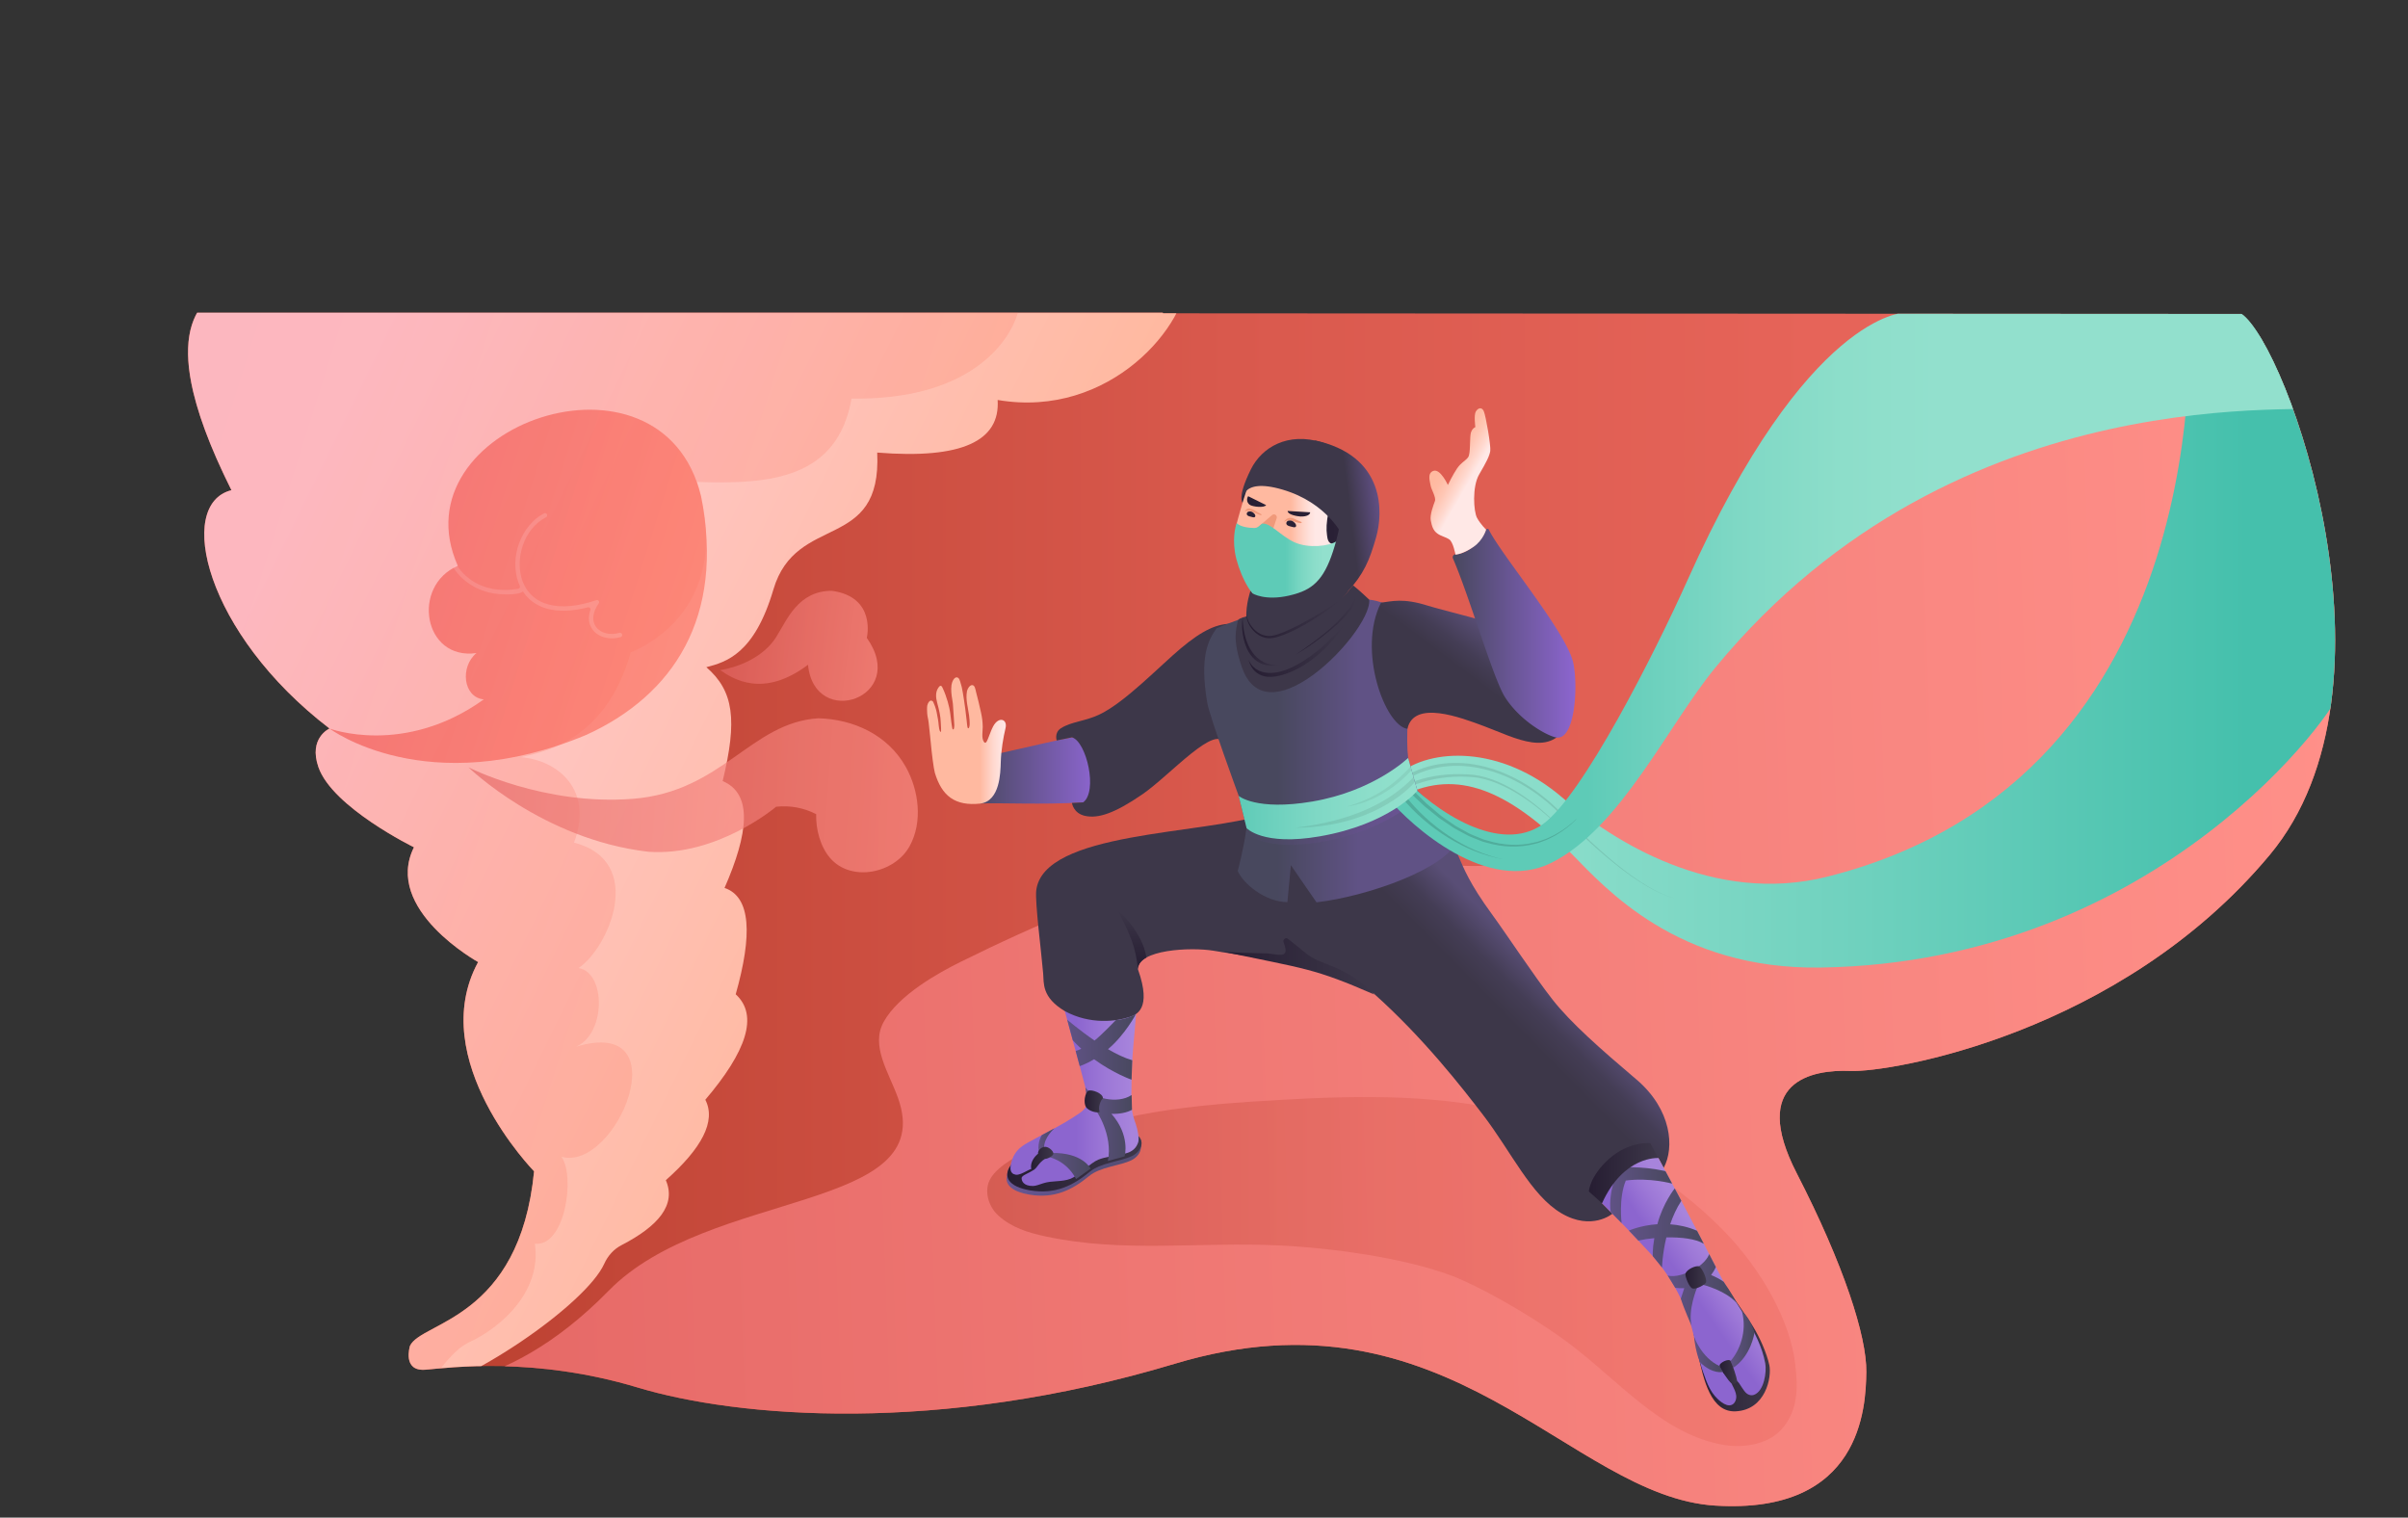 <?xml version="1.0" encoding="UTF-8"?>
<svg xmlns="http://www.w3.org/2000/svg" xmlns:xlink="http://www.w3.org/1999/xlink" id="Layer_2" viewBox="0 0 1460.75 920.64">
  <rect x="0" y="0" width="1460.75" height="920.64" fill="#333333" stroke="none"/>
  <defs>
    <linearGradient id="linear-gradient" x1="103.45" y1="551.69" x2="1417.71" y2="551.69" gradientUnits="userSpaceOnUse">
      <stop offset="0" stop-color="#ae3624"></stop>
      <stop offset=".21" stop-color="#c34738"></stop>
      <stop offset=".49" stop-color="#d9594d"></stop>
      <stop offset=".76" stop-color="#e66459"></stop>
      <stop offset="1" stop-color="#eb685e"></stop>
    </linearGradient>
    <linearGradient id="linear-gradient-2" x1="197.64" y1="574.81" x2="1429.81" y2="574.81" gradientTransform="rotate(-2.08 789.914 713.612)" gradientUnits="userSpaceOnUse">
      <stop offset="0" stop-color="#e46664"></stop>
      <stop offset="1" stop-color="#ff9089"></stop>
    </linearGradient>
    <linearGradient id="linear-gradient-3" x1="598.87" y1="771.35" x2="1089.91" y2="771.35" xlink:href="#linear-gradient"></linearGradient>
    <linearGradient id="linear-gradient-4" x1="610.65" y1="705.35" x2="692.48" y2="705.35" gradientUnits="userSpaceOnUse">
      <stop offset="0" stop-color="#685694"></stop>
      <stop offset=".8" stop-color="#564e76"></stop>
    </linearGradient>
    <linearGradient id="linear-gradient-5" x1="611.04" y1="704.06" x2="692.49" y2="704.06" gradientUnits="userSpaceOnUse">
      <stop offset="0" stop-color="#261d32"></stop>
      <stop offset="1" stop-color="#3d3749"></stop>
    </linearGradient>
    <linearGradient id="linear-gradient-6" x1="612.97" y1="639.22" x2="690.73" y2="639.22" gradientUnits="userSpaceOnUse">
      <stop offset=".51" stop-color="#8c65cf"></stop>
      <stop offset=".75" stop-color="#9d78d7"></stop>
      <stop offset=".95" stop-color="#a784dc"></stop>
    </linearGradient>
    <linearGradient id="linear-gradient-7" x1="709.3" y1="729.36" x2="984.92" y2="457.33" gradientUnits="userSpaceOnUse">
      <stop offset="0" stop-color="#3d3749"></stop>
      <stop offset=".58" stop-color="#3d3749"></stop>
      <stop offset=".62" stop-color="#443d55"></stop>
      <stop offset=".67" stop-color="#594e76"></stop>
    </linearGradient>
    <linearGradient id="linear-gradient-8" x1="738.37" y1="586.23" x2="833.76" y2="586.23" xlink:href="#linear-gradient-5"></linearGradient>
    <linearGradient id="linear-gradient-9" x1="686.73" y1="587.52" x2="686.73" y2="552.03" xlink:href="#linear-gradient-5"></linearGradient>
    <linearGradient id="linear-gradient-10" x1="1024.28" y1="818.62" x2="1073.64" y2="818.62" xlink:href="#linear-gradient-5"></linearGradient>
    <linearGradient id="linear-gradient-11" x1="987.47" y1="802.72" x2="1072.14" y2="743.22" gradientUnits="userSpaceOnUse">
      <stop offset=".41" stop-color="#8c65cf"></stop>
      <stop offset=".54" stop-color="#9d78d7"></stop>
      <stop offset=".64" stop-color="#a784dc"></stop>
    </linearGradient>
    <linearGradient id="linear-gradient-12" x1="647.37" y1="635.11" x2="689.03" y2="635.11" gradientUnits="userSpaceOnUse">
      <stop offset="0" stop-color="#605285"></stop>
      <stop offset="1" stop-color="#48485e"></stop>
    </linearGradient>
    <linearGradient id="linear-gradient-13" x1="629.92" y1="691.32" x2="639.65" y2="691.32" xlink:href="#linear-gradient-12"></linearGradient>
    <linearGradient id="linear-gradient-14" x1="635.33" y1="707.34" x2="661.62" y2="707.34" xlink:href="#linear-gradient-12"></linearGradient>
    <linearGradient id="linear-gradient-15" x1="658.44" y1="682" x2="686.7" y2="682" xlink:href="#linear-gradient-12"></linearGradient>
    <linearGradient id="linear-gradient-16" x1="625.44" y1="702.59" x2="639.01" y2="702.59" xlink:href="#linear-gradient-5"></linearGradient>
    <linearGradient id="linear-gradient-17" x1="657.95" y1="668.13" x2="669.06" y2="668.13" xlink:href="#linear-gradient-5"></linearGradient>
    <linearGradient id="linear-gradient-18" x1="1027.63" y1="821.6" x2="1045.04" y2="821.6" xlink:href="#linear-gradient-12"></linearGradient>
    <linearGradient id="linear-gradient-19" x1="1049.81" y1="812.59" x2="1064.27" y2="812.59" xlink:href="#linear-gradient-12"></linearGradient>
    <linearGradient id="linear-gradient-20" x1="1011.58" y1="782.48" x2="1053.37" y2="782.48" xlink:href="#linear-gradient-12"></linearGradient>
    <linearGradient id="linear-gradient-21" x1="1043.14" y1="832.29" x2="1053.83" y2="832.29" xlink:href="#linear-gradient-5"></linearGradient>
    <linearGradient id="linear-gradient-22" x1="1022.4" y1="774.9" x2="1035.02" y2="774.9" xlink:href="#linear-gradient-5"></linearGradient>
    <linearGradient id="linear-gradient-23" x1="988.12" y1="744.91" x2="1033.59" y2="744.91" xlink:href="#linear-gradient-12"></linearGradient>
    <linearGradient id="linear-gradient-24" x1="976.76" y1="725.01" x2="1014.37" y2="725.01" xlink:href="#linear-gradient-12"></linearGradient>
    <linearGradient id="linear-gradient-25" x1="963.85" y1="711.69" x2="1006" y2="711.69" xlink:href="#linear-gradient-5"></linearGradient>
    <linearGradient id="linear-gradient-26" x1="664.23" y1="467.39" x2="589.9" y2="467.39" gradientUnits="userSpaceOnUse">
      <stop offset="0" stop-color="#8c65cf"></stop>
      <stop offset=".61" stop-color="#63538b"></stop>
      <stop offset="1" stop-color="#48485e"></stop>
    </linearGradient>
    <linearGradient id="linear-gradient-27" x1="640.71" y1="436.9" x2="754.52" y2="436.9" gradientUnits="userSpaceOnUse">
      <stop offset="0" stop-color="#3d3749"></stop>
      <stop offset="1" stop-color="#3d3749"></stop>
    </linearGradient>
    <linearGradient id="linear-gradient-28" x1="610.2" y1="449.32" x2="562.37" y2="449.32" gradientUnits="userSpaceOnUse">
      <stop offset="0" stop-color="#ffe8e6"></stop>
      <stop offset=".07" stop-color="#ffe3df"></stop>
      <stop offset=".16" stop-color="#ffd8ce"></stop>
      <stop offset=".27" stop-color="#ffc4b1"></stop>
      <stop offset=".33" stop-color="#ffb9a0"></stop>
    </linearGradient>
    <linearGradient id="linear-gradient-29" x1="756.39" y1="369.87" x2="817.67" y2="369.87" gradientUnits="userSpaceOnUse">
      <stop offset="0" stop-color="#261d32"></stop>
      <stop offset="1" stop-color="#2b2237"></stop>
    </linearGradient>
    <linearGradient id="linear-gradient-30" x1="1420.2" y1="388.35" x2="848.8" y2="388.35" gradientUnits="userSpaceOnUse">
      <stop offset=".1" stop-color="#45c0ac"></stop>
      <stop offset=".12" stop-color="#47c1ad"></stop>
      <stop offset=".51" stop-color="#6fd1be"></stop>
      <stop offset=".81" stop-color="#88dcc9"></stop>
      <stop offset="1" stop-color="#92e0cd"></stop>
    </linearGradient>
    <linearGradient id="linear-gradient-31" x1="884.07" y1="455.57" x2="730.48" y2="455.57" gradientUnits="userSpaceOnUse">
      <stop offset=".39" stop-color="#605285"></stop>
      <stop offset=".71" stop-color="#48485e"></stop>
    </linearGradient>
    <linearGradient id="linear-gradient-32" x1="862.38" y1="490.39" x2="753.8" y2="490.39" gradientUnits="userSpaceOnUse">
      <stop offset="0" stop-color="#7656a5"></stop>
      <stop offset="1" stop-color="#48485e"></stop>
    </linearGradient>
    <linearGradient id="linear-gradient-33" x1="841.61" y1="359.07" x2="1417.71" y2="359.07" gradientUnits="userSpaceOnUse">
      <stop offset=".21" stop-color="#5ecbb7"></stop>
      <stop offset=".25" stop-color="#67cebb"></stop>
      <stop offset=".37" stop-color="#7fd8c5"></stop>
      <stop offset=".48" stop-color="#8ddeca"></stop>
      <stop offset=".58" stop-color="#92e0cd"></stop>
    </linearGradient>
    <linearGradient id="linear-gradient-34" x1="751.42" y1="484.45" x2="859.82" y2="484.45" gradientUnits="userSpaceOnUse">
      <stop offset="0" stop-color="#5ecbb7"></stop>
      <stop offset=".11" stop-color="#67cebb"></stop>
      <stop offset=".44" stop-color="#7fd8c5"></stop>
      <stop offset=".74" stop-color="#8ddeca"></stop>
      <stop offset="1" stop-color="#92e0cd"></stop>
    </linearGradient>
    <linearGradient id="linear-gradient-35" x1="753.48" y1="313.87" x2="832.98" y2="313.87" xlink:href="#linear-gradient-29"></linearGradient>
    <linearGradient id="linear-gradient-36" x1="827.69" y1="339.6" x2="749.45" y2="339.6" gradientUnits="userSpaceOnUse">
      <stop offset=".38" stop-color="#ffe8e6"></stop>
      <stop offset=".43" stop-color="#ffe0da"></stop>
      <stop offset=".51" stop-color="#ffccbc"></stop>
      <stop offset=".57" stop-color="#ffb9a0"></stop>
    </linearGradient>
    <linearGradient id="linear-gradient-37" x1="781.11" y1="311.66" x2="794.78" y2="311.66" xlink:href="#linear-gradient-29"></linearGradient>
    <linearGradient id="linear-gradient-38" x1="756.51" y1="304.24" x2="768.07" y2="304.24" xlink:href="#linear-gradient-29"></linearGradient>
    <linearGradient id="linear-gradient-39" x1="712.43" y1="308.23" x2="723.53" y2="308.23" gradientTransform="matrix(.478 -.042 -.041 .536 425.52 176.72)" xlink:href="#linear-gradient-29"></linearGradient>
    <linearGradient id="linear-gradient-40" x1="763.43" y1="323.03" x2="776.12" y2="323.03" gradientTransform="matrix(.478 -.042 -.041 .536 425.52 176.72)" xlink:href="#linear-gradient-29"></linearGradient>
    <linearGradient id="linear-gradient-41" x1="753.05" y1="295.54" x2="825.02" y2="295.54" xlink:href="#linear-gradient-27"></linearGradient>
    <linearGradient id="linear-gradient-42" x1="748.58" y1="341" x2="810.92" y2="341" gradientUnits="userSpaceOnUse">
      <stop offset=".5" stop-color="#5ecbb7"></stop>
      <stop offset=".65" stop-color="#7ad6c2"></stop>
      <stop offset=".78" stop-color="#8bddca"></stop>
      <stop offset=".87" stop-color="#92e0cd"></stop>
    </linearGradient>
    <linearGradient id="linear-gradient-43" x1="842.97" y1="322.8" x2="769.1" y2="332.05" gradientUnits="userSpaceOnUse">
      <stop offset=".04" stop-color="#635188"></stop>
      <stop offset=".3" stop-color="#3d3749"></stop>
      <stop offset="1" stop-color="#3d3749"></stop>
    </linearGradient>
    <linearGradient id="linear-gradient-44" x1="749.56" y1="387.51" x2="830.62" y2="387.51" xlink:href="#linear-gradient-27"></linearGradient>
    <linearGradient id="linear-gradient-45" x1="756.32" y1="375.3" x2="813.37" y2="375.3" xlink:href="#linear-gradient-5"></linearGradient>
    <linearGradient id="linear-gradient-46" x1="757.44" y1="394.52" x2="815.6" y2="394.52" xlink:href="#linear-gradient-5"></linearGradient>
    <linearGradient id="linear-gradient-47" x1="786.3" y1="377.98" x2="823.02" y2="377.98" xlink:href="#linear-gradient-5"></linearGradient>
    <linearGradient id="linear-gradient-48" x1="753.48" y1="389.42" x2="777.1" y2="389.42" xlink:href="#linear-gradient-5"></linearGradient>
    <linearGradient id="linear-gradient-49" x1="869.18" y1="436.03" x2="943.18" y2="337.96" gradientUnits="userSpaceOnUse">
      <stop offset="0" stop-color="#3d3749"></stop>
      <stop offset=".28" stop-color="#3d3749"></stop>
      <stop offset=".37" stop-color="#443d55"></stop>
      <stop offset=".53" stop-color="#594e76"></stop>
    </linearGradient>
    <linearGradient id="linear-gradient-50" x1="955.66" y1="384.12" x2="881.25" y2="384.12" xlink:href="#linear-gradient-26"></linearGradient>
    <linearGradient id="linear-gradient-51" x1="-34.57" y1="437.94" x2="545.01" y2="437.94" gradientTransform="rotate(26.1 391.423 498.786)" gradientUnits="userSpaceOnUse">
      <stop offset=".25" stop-color="#ffcfdc"></stop>
      <stop offset="1" stop-color="#ffb9a0"></stop>
    </linearGradient>
    <linearGradient id="linear-gradient-52" x1="-79.85" y1="517.87" x2="503.28" y2="517.87" gradientTransform="rotate(17.52 412.93 537.589)" gradientUnits="userSpaceOnUse">
      <stop offset="0" stop-color="#f25752"></stop>
      <stop offset="1" stop-color="#ff7761"></stop>
    </linearGradient>
    <linearGradient id="New_Gradient_Swatch_19" x1="140.03" y1="92.09" x2="344.43" y2="92.09" gradientTransform="rotate(26.1 391.423 498.786)" gradientUnits="userSpaceOnUse">
      <stop offset="0" stop-color="#ffcfdc"></stop>
      <stop offset="1" stop-color="#ffb9a0"></stop>
    </linearGradient>
    <linearGradient id="New_Gradient_Swatch_19-2" x1="86.52" y1="135.84" x2="272.73" y2="135.84" xlink:href="#New_Gradient_Swatch_19"></linearGradient>
    <linearGradient id="New_Gradient_Swatch_19-3" x1="8.54" y1="206.44" x2="62.27" y2="206.44" xlink:href="#New_Gradient_Swatch_19"></linearGradient>
    <linearGradient id="linear-gradient-53" x1="199.89" y1="355.69" x2="428.85" y2="355.69" xlink:href="#linear-gradient-52"></linearGradient>
    <linearGradient id="linear-gradient-54" x1="452.2" y1="395.6" x2="546.88" y2="395.6" gradientTransform="rotate(7.76 541.638 299.65)" xlink:href="#linear-gradient-2"></linearGradient>
    <linearGradient id="New_Gradient_Swatch_21" x1="275.15" y1="349.24" x2="377.44" y2="349.24" gradientUnits="userSpaceOnUse">
      <stop offset="0" stop-color="#ffcfdc"></stop>
      <stop offset=".43" stop-color="#ffe0e9"></stop>
      <stop offset="1" stop-color="#fff"></stop>
    </linearGradient>
    <linearGradient id="linear-gradient-55" x1="282.63" y1="476.68" x2="556.6" y2="476.68" gradientTransform="rotate(3.99 427.196 493.15)" xlink:href="#linear-gradient-2"></linearGradient>
    <linearGradient id="linear-gradient-56" x1="911.88" y1="304.3" x2="871.27" y2="280.86" gradientUnits="userSpaceOnUse">
      <stop offset=".51" stop-color="#ffe8e6"></stop>
      <stop offset=".6" stop-color="#ffd8ce"></stop>
      <stop offset=".72" stop-color="#ffc7b5"></stop>
      <stop offset=".83" stop-color="#ffbca5"></stop>
      <stop offset=".92" stop-color="#ffb9a0"></stop>
    </linearGradient>
    <clipPath id="clippath">
      <path class="cls-16" d="m1359.77 190.45-654.24-.39c-.05-.11-.1-.23-.15-.34H119.57c-11.24 19.93-5.71 54.56 20.82 107.62v.02c-34.09 8.53-15.79 86.95 59.5 144.58 0 0-12.88 5.7-6.73 23.41 8.47 24.41 57.95 48.62 57.95 48.62-18.73 37.72 38.93 69.63 38.93 69.63-32.2 59.28 33.95 126.95 33.95 126.95-8.78 90.04-68.6 91.16-75.29 105.9 0 0-4.9 15.64 9.44 14.44 14.34-1.2 65.94-8.1 128.65 10.8 60.44 18.22 182.51 28.73 325.85-14.41 166.56-50.12 239.44 80.66 327.97 86.06 88.53 5.4 91.26-59.48 91.54-81.06.29-21.58-13.64-65-42.24-120.61s8.94-63.01 32.64-62.01c23.71 1 163.36-22.2 254.19-130.9 85.47-102.29 10.83-309.12-16.98-328.33Z"></path>
    </clipPath>
    <style>.cls-11,.cls-16,.cls-37,.cls-40,.cls-46{stroke-width:0}.cls-16{fill:none}.cls-71{opacity:.15}.cls-37{fill:#f28f8f}.cls-40{fill:#263238}.cls-46{fill:#f0997a}</style>
  </defs>
  <g id="Layer_3">
    <path class="cls-16" d="M20.75 192.22h1440v720h-1440z"></path>
    <g style="clip-path:url(#clippath)">
      <path style="fill:url(#linear-gradient);stroke-width:0" d="M103.45 189.72h1314.26v723.95H103.45z"></path>
      <path id="Shadow" d="M1272.26 905.92c-15.06 20.04-63.94 13.77-86.05 9.9-71.36-12.49-292.44 28.41-350.79-18.01-45.44-36.16-161.76 26.71-188.4 15.85-55.27-22.53-336.46-34.19-387.57-64.47-129.95-76.98-19.1 65.5 109.75-66.18 60.91-62.25 200.63-47.27 175.52-117.04-5.61-15.58-16.68-31.43-8.7-45.99 8.99-16.4 33.36-29.89 46.87-36.56 92.84-45.91 183.31-78.11 283.65-60.65 59.77 10.4 93.49-8.68 136.16-91.34 114.05-220.92 331.91-278.48 392.48-209.78 39.29 44.57 18.44 373.65 3.51 563.62-2.33 29.65-109.17 97.67-126.44 120.65Z" style="fill:url(#linear-gradient-2);stroke-width:0"></path>
      <path id="Shadow-2" d="M1081.49 866.22c-8.04 9.85-23.36 12.31-35.25 10.4-38.36-6.17-65.48-40.67-96.93-63.53-24.5-17.81-54.41-33.89-68.75-39.24-29.75-11.11-73.68-16.92-105.36-18.38-47.65-2.2-93.86 4.61-140.46-5.32-11.5-2.45-21.06-5.52-29.03-12.69-6.31-5.66-9.04-15.47-4.79-22.63 4.79-8.07 17.84-14.69 25.08-17.97 49.75-22.55 97.66-26.64 152.22-29.73 48.36-2.74 98.1-3.44 145.25 9.29 46.25 12.48 89.38 36.5 122.23 70.21 22.84 23.43 40.25 54.46 43.36 80.92 1.71 14.55 1.66 27.38-7.56 38.68Z" style="fill:url(#linear-gradient-3);opacity:.38;stroke-width:0"></path>
      <path d="M613.15 706.89c4.8-6.72 10.89-11.36 30.51-14.36s27.05-8.98 39.35-6.64c7.47 1.42 9.93 5.03 9.4 8.53-.07.44-.34 2.2-.41 2.64-.43 2.67-2.6 5.27-5.64 6.76-7.02 3.45-18.82 3.93-25.75 9.65-10.14 8.37-21.03 13.77-36.08 11.23-10.3-1.74-14.54-5.81-13.81-10.63.07-.44.34-2.2.41-2.64.23-1.46.9-2.98 2.01-4.53Z" style="fill:url(#linear-gradient-4);stroke-width:0"></path>
      <path d="M683.01 685.89c13.22 2.51 10.79 11.9 3.76 15.35-7.02 3.45-18.82 3.93-25.75 9.65-10.14 8.37-21.03 13.77-36.08 11.23-13.45-2.27-16.59-8.51-11.79-15.23 4.8-6.72 10.89-11.36 30.51-14.36s27.05-8.98 39.35-6.64Z" style="fill:url(#linear-gradient-5);stroke-width:0"></path>
      <path d="M631.08 558.99s26.49 96.32 28.46 105.1c.95 4.23.61 7.59-4.9 11.35-11.12 7.59-22.46 12.8-31.03 17.64-5.24 2.96-8.69 6.06-10.2 12.4-.74 3.1-.95 6.5 2.75 7.12s10.36-5.52 11.31-3.19c-3.53 2.51-7.22 3.31-7.74 5.06-.09 1.79 1.02 5.07 7.01 4.98 1.63-.02 4.45-1.11 6-1.62 5.62-1.84 11.35-.65 16.85-2.84 4.82-1.92 11.84-9.55 16.64-11.51 3.98-1.62 11.36-2.71 15.56-3.55 5.39-1.07 7.62-3.78 8.69-7.04.77-2.33-.46-8.09-1.45-10.91-1.61-4.57-2.14-6.52-2.52-10.2-.33-3.16-.1-10.95-.09-14.97.04-30.1 6.7-49.68.25-75.56-5.66-22.68-55.6-22.25-55.6-22.25Z" style="fill:url(#linear-gradient-6);stroke-width:0"></path>
      <path class="cls-40" d="M629.8 698.95c1.13.17 2.69.74 3.53 2.94-1.76-2.04-3.52-2.15-3.52-2.15-.06-.26-.05-.52 0-.79Z"></path>
      <path d="M992.6 654.76c-21.62-18.36-39.74-34.26-50.92-48.54-11.18-14.29-27.88-39.66-36.69-51.71-26.89-36.75-14.45-37.58-39.42-61.67l-67.71 22.88c-16.21-14.58-30.71-21.79-30.71-21.79-37.04 12.49-134.61 10.2-138.56 46.42-.74 7.36 3.13 37.23 4.21 50.11.5 5.98-.97 14.49 13.17 22.92 15.5 8.4 31.33 6.18 39.09 3.62 4.01-1.32 13.95-4.53 5.26-28.95-.33-12.01 32.01-13.6 45.74-11.32 36.35 6.05 52.11 5.95 97.27 25.94 30.28 27.01 53.86 57.44 66.19 73.5 17.21 22.4 29.18 48.97 47.65 59.83 18.46 10.86 30.96.27 30.96.27l-6.29-6.36s-.85-5.93 12.39-18.29 21.78-9.13 21.78-9.13l3.22 5.96c6.6-12.13 5-35.33-16.62-53.7Z" style="fill:url(#linear-gradient-7);stroke-width:0"></path>
      <path d="M773.47 578.95c6.44 1.04 7.74-.66 5.19-7.33-.65-1.71 1.3-3.22 2.71-2.08l10.76 8.67c9.37 7.95 22.76 6.23 41.63 25.13-36.81-16.08-41.78-15.53-91.17-25.89l-4.22-.32c27.89 1.85 26.62.46 35.09 1.83Z" style="fill:url(#linear-gradient-8);stroke-width:0"></path>
      <path d="M695.45 580.87c-3.03 1.69-4.94 3.88-5.11 6.64h-.03c-1.55-13.3-4.4-19.97-12.32-35.47 0 0 15.15 12.96 17.45 28.84Z" style="fill:url(#linear-gradient-9);stroke-width:0"></path>
      <path d="M1047.63 781.07c4 6.47 11.49 16.74 15.66 23.41 4.16 6.68 8.42 16.22 10.02 23.57 1.6 7.35-2.22 27.22-20.4 28.09-15.11.73-19.39-19.07-22.82-34.43-3.67-16.43-5.81-31.18-5.81-31.18l23.35-9.46Z" style="fill:url(#linear-gradient-10);stroke-width:0"></path>
      <path d="M1063.98 846.16c-1.66.6-3.77.07-5.34-1.76-1.15-1.33-2.74-3.95-3.73-5.41-1.99-2.96-5.94-2.47-3.97 1.45 1 1.99 2.09 4.02 2.3 6.25.2 2.23-.76 4.76-2.8 5.56-2 .79-4.23-.29-5.99-1.55-6.6-4.75-8.82-11.25-11.42-18.6-2.9-8.23-4.16-16.92-6.41-25.34-4.67-17.47-13.68-33.67-25.82-46.75-11.36-12.25-17.17-18.29-28.96-30.09-3.98-14.07 20.57-32.82 34.17-27.42 14.13 25.95 28.57 53.87 33.44 63.38 4.87 9.52 6.58 12.55 9.14 16.77 3.11 5.15 7.06 10.93 10.56 16.79 5.11 8.55 9.87 17.66 11.69 27.61.92 4.99-.6 16.86-6.85 19.1Z" style="fill:url(#linear-gradient-11);stroke-width:0"></path>
      <path class="cls-40" d="M1044.86 831.92c1 1.07 5.37-.47 6.07-1.82 0 0-.16 1.52-2.5 2.6-1.81.83-2.72.56-2.72.56l-.84-1.33Z"></path>
      <path d="M663.93 631.21c-9.28-6.35-16.56-12.66-16.56-12.66l3.4 12.52c1.68 1.83 3.41 3.54 5.16 5.14-1.23.6-2.37 1.06-3.4 1.38l2.46 9.15c3.05-1.08 5.96-2.52 8.71-4.18 11.94 8.72 22.73 12.41 22.73 12.41l.43-11.81c-4.6-1.28-9.72-3.77-14.72-6.7 10.37-8.76 16.88-21.19 16.88-21.19s-5.41 3.11-12.11 3.53c0 0-8.99 9.42-12.99 12.42Z" style="fill:url(#linear-gradient-12);stroke-width:0"></path>
      <path d="m639.65 684.49-7.67 4.09s-2.67 4.17-1.92 9.59l3.29-1.76c-.11-6.58 6.3-11.91 6.3-11.91Z" style="fill:url(#linear-gradient-13);stroke-width:0"></path>
      <path d="m637.79 699.45-2.46 2.2s11.27 1.7 17.43 13.6l8.86-6.34s-5.04-10-23.83-9.46Z" style="fill:url(#linear-gradient-14);stroke-width:0"></path>
      <path d="m686.7 673.25-.23-8.97c-8.8 5.75-23.57 1.9-28.02-4.58 0 0 1.21 9.76.78 10.93 1.79 1.29 3.71 2.29 5.7 3.07h-.02s10.3 14.53 7.17 30.58l10.15-2.81s3.63-12.66-8.02-25.81c4.76.23 9.24-.68 12.5-2.42Z" style="fill:url(#linear-gradient-15);stroke-width:0"></path>
      <path d="M629.81 699.73c-.39-1.67 1.52-3.63 3.72-4.02 2.2-.39 5.32 2.24 5.47 3.91.15 1.67-3.92 3.55-5.07 3.37-3.7 2.2-4.81 5.44-6.46 6.41-.98.35-1.9-.32-1.9-.32-.83-4.27 2.32-7.71 4.23-9.35Z" style="fill:url(#linear-gradient-16);stroke-width:0"></path>
      <path d="M669.05 666.29c-1.42 1.09-3.07 5.59-1.97 8.18-1.08.96-6.72-.29-8.33-2.98-1.59-2.67-.65-8.39 1.44-9.81 2.07-.97 9.13 1.6 8.86 4.62Z" style="fill:url(#linear-gradient-17);stroke-width:0"></path>
      <path d="M1027.63 810.82c1.05 10.15 3.63 15.58 3.63 15.58 7.77 7.5 13.78 5.83 13.78 5.83l-1.86-3.52c-11.11-5.04-15.55-17.88-15.55-17.88Z" style="fill:url(#linear-gradient-18);stroke-width:0"></path>
      <path d="M1056.7 795.48c3.34 12.43-1.61 24.1-6.89 30.1l1.66 4.11c10.75-7.09 12.79-21.04 12.79-21.04-1.79-8.38-7.56-13.17-7.56-13.17Z" style="fill:url(#linear-gradient-19);stroke-width:0"></path>
      <path d="M1030.13 779.52c.42-.18.82-.37 1.23-.58 3.32.79 15.26 4.05 22.02 11.31-2.18-4.67-7.78-12.72-7.78-12.72-2.33-1.65-5.09-3.01-7.61-4.07 1.11-1.42 2.08-3.03 2.88-4.85l-4.04-7.84s-1.57 5.42-10.26 9.87c-9.63 4.94-14.84 3.24-14.98 3.02s4.65 7.58 4.65 7.58c1.87.23 3.7.28 5.49.19l-2.1 6.36c1.84 6.08 6.52 16.39 6.52 16.39-2.17-9.35 2.63-21.52 3.98-24.67Z" style="fill:url(#linear-gradient-20);stroke-width:0"></path>
      <path d="M1053.83 837.84c-.33-2.42-2.93-10.26-4.02-12.26-.94-1.75-7.23 1.18-6.63 3.12.57 1.85 4.99 8.72 7.36 10.72 0 0 2.2.8 3.29-1.57Z" style="fill:url(#linear-gradient-21);stroke-width:0"></path>
      <path d="M1030.81 768.31c2.24 1.47 4.63 7.8 4.15 9.48-.45 1.59-6.03 4.43-8.18 3.85-2.15-.58-4.65-7.5-4.34-8.92.59-2.74 6.85-5.41 8.38-4.41Z" style="fill:url(#linear-gradient-22);stroke-width:0"></path>
      <path d="m1033.59 754.53-4.12-7.93c-5.66-2.41-11.21-3.54-16.32-3.92 1.65-4.83 3.85-9.75 6.78-14.24l-4-7.52s-7.12 8.82-10.53 21.72c-10.22.67-17.27 3.87-17.27 3.87l5.74 6.06c2.77-.64 6.11-1.15 9.68-1.5-1.24 7.2-.93 10.94-.93 10.94l5.58 6.87s.21-8.1 2.64-18.24c8.88-.19 17.89.83 22.75 3.87Z" style="fill:url(#linear-gradient-23);stroke-width:0"></path>
      <path d="m1014.37 718.01-4.04-7.52c-15.04-3.51-28.36-2.16-28.36-2.16s-6.65 14.25-4.92 26.86l6.66 6.75s-1.92-15.12 2.54-25.79c14.48-1.94 28.12 1.86 28.12 1.86Z" style="fill:url(#linear-gradient-24);stroke-width:0"></path>
      <path d="M1006 702.5s-20.96-1.64-34.17 27.42l-7.98-7.13s.37-9.11 12.15-19.72c12.17-10.95 25.11-9.58 25.11-9.58l4.88 9Z" style="fill:url(#linear-gradient-25);stroke-width:0"></path>
      <path d="M650.32 447.29c-20.25 3.88-51.1 11.97-58.7 12.36 0 0-5.54 19.54 3.24 27.8 9.78-.62 38.46.86 62.2-.71 6.49-.56 14.87-34.16-6.74-39.45Z" style="fill:url(#linear-gradient-26);stroke-width:0"></path>
      <path d="M748.49 378.5c-9.54-.76-19.08 3.81-32.07 14.7s-33.67 32.58-49.19 40.1c-8.81 4.27-17.29 4.39-23.64 8.46-4.16 2.67-2.58 7.42-2.58 7.42l9.31-1.9c8.88 2.77 15.71 32.91 6.74 39.45l-6.78.36s.77 6.31 8.04 7.86c7.8 1.66 17.71-1.44 34.73-13.14 17.02-11.71 45.07-44.04 50.24-30.18 0 0 3.59 7.1 10.11-26.83 4.22-21.93-4.91-46.3-4.91-46.3Z" style="fill:url(#linear-gradient-27);stroke-width:0"></path>
      <path d="M594.86 487.45c-15.74 1.77-23.58-4.86-27.75-18.62-.72-2.37-1.98-12.64-2.38-17.4-.36-4.34-.97-8.65-1.37-12.97-.18-1.93-.79-3.84-.91-5.77-.07-1.18-.18-3.66.07-4.81.22-1.03 1.49-3.96 3.26-2.48.36.3.6 1.1.8 1.54.46 1 .88 2.29 1.19 3.35.58 1.99.81 4.21 1.25 6.22.21.96.31 2.45.41 3.43.32 3.16.84 4.13 1.29 4.02.39-.09 0-4.35-.04-5.79-.12-3.62-.84-6.94-2.17-11.88-.8-2.97-1.17-6.4.71-9.08.31-.44.79-1.16 1.36-1.18.73-.02 1.08.95 1.35 1.53 1.2 2.53 2.12 5.28 2.94 7.96.65 2.14 1.36 5.31 1.61 7.54.22 1.97 1.04 8.96 1.42 9.29.95.85 1.02-1.93 1-2.65-.08-2.44-.68-9.47-.7-10.56-.04-1.6-.22-3.05-.5-4.62-.52-3.01-.88-5.84-.51-8.88.2-1.64 1.62-5.73 3.96-4.5.76.4 1.1 1.67 1.35 2.41.72 2.09 1.22 4.33 1.55 6.52.5 3.37.9 5.05 1.5 9.9.24 1.98.45 3.66.81 6.8.13 1.16.42 4.62.73 4.88.84.72 1.09-1.44 1.12-1.99.09-1.71-.14-4.21-.38-5.89-.5-3.46-.75-3.99-1.15-6.76-.37-2.56-.59-5.17-.08-7.72.26-1.29 1.4-3.35 2.78-3.64 2.02-.43 2.33 2.66 2.68 3.96 1.12 4.14 2.09 8.36 3.02 12.55.64 2.89 1.02 5.69 1.06 8.67.04 2.64-.88 6.91.72 9.21 1.27 1.83 2.25-1.41 2.7-2.48.96-2.29 1.71-4.69 2.88-6.88 3.39-6.36 8.87-4.49 7.54 1.03-1.33 5.53-2.68 13.32-2.89 20.63-.19 6.6-.52 23.43-12.24 25.11Z" style="fill:url(#linear-gradient-28);stroke-width:0"></path>
      <path d="M804.6 353.25c15.9 2.14 15.26 4.04 8.77 10.19-6.5 6.15-32.3 22.15-42.34 23.02-10.04.87-16.24-11.15-14.28-14.38 1.96-3.23 6.73-4.81 6.73-4.81l41.13-14.02Z" style="fill:url(#linear-gradient-29);stroke-width:0"></path>
      <path d="M848.8 469.39c18.36-15.23 61.27-18.1 99.22 14.66 30.19 26.07 91.43 65.12 160.49 47.76 240.14-60.37 219.07-340.77 219.07-340.77l92.62-1.33v228.24c-1.52 11.59-109.77 165.75-315.64 168.99-87.03 1.37-130.77-48.31-150.93-68.74-39.85-40.39-70.14-50.88-101.29-36.26l-3.54-12.57Z" style="fill:url(#linear-gradient-30);stroke-width:0"></path>
      <g style="opacity:.1">
        <path class="cls-11" d="M1017.19 545.21c-8.04-1.94-15.41-5.98-22.33-10.47-6.93-4.54-13.44-9.72-19.75-15.13-6.3-5.42-12.38-11.1-18.35-16.91l-8.89-8.78c-2.92-2.96-5.91-5.91-9.11-8.6-12.74-10.74-27.96-18.84-44.44-21.59-8.21-1.37-16.69-1.3-24.87.5-8.18 1.82-15.94 5.42-22.83 10.27l1.24 1.82c6.62-4.78 14.09-8.34 22-10.19 7.91-1.84 16.17-2 24.21-.75 16.15 2.51 31.28 10.31 44 20.81 3.2 2.63 6.18 5.5 9.14 8.44l8.99 8.69c6.04 5.74 12.19 11.37 18.56 16.72 6.38 5.35 12.96 10.46 19.95 14.93 6.99 4.42 14.41 8.39 22.48 10.23Z"></path>
        <path class="cls-11" d="M957.57 513.83c-6.81-8.08-14.25-15.63-22.29-22.45-8.05-6.78-16.76-12.91-26.45-17.11-4.83-2.08-9.93-3.66-15.19-4.24-5.24-.5-10.5-.6-15.75-.19-5.24.43-10.46 1.31-15.54 2.75-5.09 1.47-10.03 3.29-14.74 6.09l1.17 1.87c4.28-2.65 9.18-4.58 14.08-6.08 4.94-1.5 10.03-2.46 15.17-2.97 5.14-.49 10.33-.48 15.47-.09 5.11.47 10.13 1.93 14.92 3.89 9.61 3.96 18.38 9.9 26.52 16.51 8.13 6.66 15.69 14.06 22.63 22.02Z"></path>
      </g>
      <path d="M830.58 363.77s13.03 1.03 17.31 9.21c2.1 4.02 7.47 15.36 7.03 42.33-.24 14.66-2.23 32.1-.7 44.47l5.61 19.89c14.19 13.94 17.03 18.3 24.25 29.91-6.16 17.16-54.56 34.24-85.46 37.8l-15.55-22.53-2.11 22.41c-13.24-.06-26.92-11.15-30.12-18.97 0 0 3.31-11.96 5.39-25.96l-4.8-19.53s-17.64-48.06-19.06-56.39c-4.86-28.4.69-38.12 5.58-45.26 8.08-3.51 19-7.18 19-7.18l30.56-9.25 43.08-.96Z" style="fill:url(#linear-gradient-31);stroke-width:0"></path>
      <path d="M755.75 505.36c.16-1 .32-2 .47-3.02l-2.42-10.86c1.15.9 12.01 8.69 44.2 3.24 37.48-6.35 58.15-26.45 58.15-26.45l3.68 11.39c.9.88 1.75 1.73 2.56 2.54 0 0-18.59 21.23-61.13 28.59-34.42 5.95-45.51-5.43-45.51-5.43Z" style="fill:url(#linear-gradient-32);opacity:.52;stroke-width:0"></path>
      <path d="M841.61 483.76c15.12 18.08 61.03 58.78 99.45 39.67 41.94-20.86 70.82-83.63 99.59-118.55 147.76-179.34 362.39-153.1 377.06-157.56v-57.6h-262.52s-58.83 0-131.46 162.1c-19.81 44.2-63.71 130.94-87.77 148.13-25.58 18.28-64.69-6.6-86.75-30.44l-7.59 14.25Z" style="fill:url(#linear-gradient-33);stroke-width:0"></path>
      <g class="cls-71">
        <path class="cls-11" d="M956.08 496.91c-3.52 3.41-7.43 6.41-11.68 8.76-1.03.65-2.11 1.2-3.22 1.69-1.1.5-2.18 1.07-3.3 1.51-2.3.75-4.52 1.75-6.9 2.16-9.37 2.33-19.28 1.78-28.46-1.07-1.15-.36-2.35-.55-3.45-1.06l-3.35-1.38-3.35-1.38c-1.12-.44-2.14-1.13-3.21-1.68-2.11-1.18-4.26-2.29-6.34-3.54l-5.99-4.14c-.98-.71-2.01-1.36-2.96-2.12l-2.79-2.36-5.59-4.71c-3.56-3.33-6.97-6.85-10.45-10.26l-1.63 1.64c3.6 3.38 7.12 6.86 10.79 10.16l5.76 4.65 2.88 2.32c.98.75 2.04 1.39 3.05 2.09l6.13 4.13c2.12 1.24 4.33 2.35 6.48 3.52 1.1.55 2.14 1.23 3.29 1.67l3.42 1.37 3.42 1.36c1.13.5 2.36.68 3.53 1.04 9.41 2.73 19.55 3.11 29.03.58 2.41-.48 4.65-1.55 6.95-2.36 1.13-.47 2.21-1.07 3.31-1.6 1.11-.52 2.19-1.1 3.22-1.78 4.24-2.48 8.1-5.59 11.55-9.09l-.12-.12Z"></path>
      </g>
      <g class="cls-71">
        <path class="cls-11" d="M850.49 483.79c3.87 4.93 8.27 9.28 12.92 13.32 4.66 4.03 9.62 7.67 14.82 10.89 5.21 3.2 10.64 6.03 16.31 8.27 5.67 2.22 11.52 3.91 17.46 5.06-5.91-1.34-11.68-3.22-17.24-5.6-5.56-2.4-10.86-5.38-15.92-8.72-5.05-3.35-9.84-7.11-14.3-11.22-4.45-4.12-8.66-8.56-12.23-13.42l-1.82 1.42Z"></path>
      </g>
      <path d="M751.42 482.81s10.55 9.19 44.64 3.42c37.48-6.35 58.15-26.44 58.15-26.44l5.61 19.89s-16.81 20.34-59.35 27.69c-34.42 5.95-44.26-5.02-44.26-5.02l-4.8-19.53Z" style="fill:url(#linear-gradient-34);stroke-width:0"></path>
      <path d="M855.54 465.26c-10.61 11.29-21.75 19.17-38.44 23.97 0 0 20.42-1.59 39.04-21.84l-.6-2.14Z" style="opacity:.06;stroke-width:0"></path>
      <path d="M858.32 474.36s-22.02 27.46-72.72 27.78c33.73-4.02 56.66-14.78 71.9-30.69l.82 2.91Z" style="opacity:.08;stroke-width:0"></path>
      <g id="Head">
        <path d="M753.79 304.95c-2.13-4.95 7.27-24.98 13.57-29.85 9.11-7.04 20.57-9.25 37.05-4.2 12.53 3.84 23.81 12.24 23.16 26.19 9.51 5.56 4.45 22.5.18 29.48-8.65 14.18-21.84 25.17-23.8 33.01l-50.17-54.63Z" style="fill:url(#linear-gradient-35);stroke-width:0"></path>
        <path d="M750.07 334.36c.32 7.92 6.05 22.39 12.51 25.06 3.86 1.61 5.08-2.07 5.08-2.07l-2.41 9.41c-3.97 9.2-5.66 18.47-5.98 27.78 15.13-2.93 28.51-8.86 40.27-17.57l8.2-31.76s3.02 5.76 10.82 2.85c5.34-2.01 10.5-9.25 8.79-17.44-1.7-8.06-10.44-7.54-13.01-5.83-2.55 1.71-4.36 5.63-6.17 5.18-2.71-.67-2.9-3.41-3.18-5.35-.5-3.4-.45-7.62 1-14.59-1.65-1.42-3.13-3.25-4.31-5.41-2.14-3.97-2.8-8.24-2.12-11.85-13.44-8.11-30.62-9.89-37.73-6.55-4.89 5.44-8.32 19.97-10.79 28.22-2.69 8.96-1.27 13.28-.99 19.9Z" style="fill:url(#linear-gradient-36);stroke-width:0"></path>
        <path class="cls-37" d="M767.66 357.36c7.52 1.34 23.25 1.34 28.18-1.96 4.94-3.3 8.6-11.58 8.6-11.58s-3.08 10.83-7.25 14.94c-4.17 4.11-12.41 4.37-17.4 4.45-4.99.08-13.36-1.07-13.36-1.07l1.23-4.78Z"></path>
        <path d="m794.78 310.77-13.67-.81c-.06 2.18 5.66 3.25 7.73 3.37 2.07.12 5.88-.38 5.94-2.56Z" style="fill:url(#linear-gradient-37);stroke-width:0"></path>
        <path d="M768.07 306.42 757.15 301c-1.17 1.8-.68 4.17 1.1 5.3 1.78 1.13 8.64 1.92 9.82.12Z" style="stroke-width:0;fill:url(#linear-gradient-38)"></path>
        <path class="cls-46" d="M755.49 309.66c-1.08 1.65.63-.87 4.04.68 1.68.76 5.44 2.76 5.76 2.02.25-.56-2.15-1.37-3.68-2.4-2.96-2-5.05-1.95-6.13-.3ZM779.44 315.81c-1.51 1.89.87-1 4.28.09 1.68.54 5.39 2.03 5.9 1.21.38-.62-2.07-1.09-3.54-1.93-2.84-1.63-5.13-1.25-6.64.63Z"></path>
        <path d="M761.49 313.24c.33-1.17-1.54-2.75-2.5-2.92-.95-.18-2.3-.13-2.63 1.04-.33 1.17.95 1.79 1.9 1.96.95.18 2.89 1.1 3.22-.08Z" style="fill:url(#linear-gradient-39);stroke-width:0"></path>
        <path d="M786.22 319.19c.38-1.34-1.76-3.14-2.85-3.34-1.09-.2-2.62-.15-3 1.19-.38 1.34 1.08 2.04 2.17 2.24 1.09.2 3.31 1.25 3.69-.09Z" style="fill:url(#linear-gradient-40);stroke-width:0"></path>
        <path class="cls-46" d="M774.45 314.39 769.26 330l-10.76-6.34 13.19-11.22c1.35-1.15 3.33.24 2.76 1.95Z"></path>
        <path d="m777.17 337.32-13.05-.14c-.14 3.8 2.67 6.91 6.28 6.95 3.6.04 6.64-3.01 6.78-6.81Z" style="fill:#b16668;stroke-width:0"></path>
        <path class="cls-37" d="M770.39 344.12c-.27 0-.53-.06-.8-.09.81-3.19 3.95-5.14 7.08-4.4-1 2.64-3.46 4.52-6.28 4.49Z"></path>
      </g>
      <path d="M814.35 324.8s-9.19-19.79-36.23-27.76c-27.04-7.97-24.33 7.91-24.33 7.91s-3.57-2.85 5-20.2c6.61-13.4 22.43-22.86 43.23-16.38 20.8 6.48 33 33.07 12.33 56.43Z" style="fill:url(#linear-gradient-41);stroke-width:0"></path>
      <path d="M810.92 328.27c-4.59 3.06-17.05 4.54-25.56.73-8.51-3.81-14.82-12.22-19.85-11.3l-1.87 1.59c-.78.66-1.75 1.01-2.76 1-2.71-.04-8.12-.44-10.65-2.94 0 0-2.83 6.77-1.06 17.83 1.65 10.31 9.08 26.94 15.87 28.92 6.79 1.97 20.49-1.63 32.03-7.22 11.54-5.59 13.85-28.61 13.85-28.61Z" style="fill:url(#linear-gradient-42);stroke-width:0"></path>
      <path d="M807.44 276.18c10.94 13.72 6.27 40.19 3.28 51.27-5.49 20.35-11.53 28.43-23.26 32.32-15.74 5.21-25.08 1.68-27.75.17l-1.15-1.51s-11.49 32.45 14.51 33.99c17.42 1.03 24.39-8.56 29.7-4.7l13.07-2.16s6.93-11.37 3.49-15.71c-3.75-4.72-9.21-2.75-2.39-10.25 10.58-11.61 13.78-19.52 17.86-33.68 4.08-14.17 6.43-49.73-37.93-58.95 0 0 5.63 3.01 10.57 9.21Z" style="fill:url(#linear-gradient-43);stroke-width:0"></path>
      <path d="M830.58 363.77s-5.81-5.57-9.71-8.66c0 0-1.62 1.75-1.62 1.74-.12.5-4.6 5.37-5.88 6.58-6.5 6.15-32.3 22.15-42.34 23.02s-14.31-13.13-15-12.58c-.7.55-2.14.42-3.18 1.15-1.02.27-1.85.73-2.11 2.32-.67 4.03-3.36 10.17 2.62 27.46s20.13 19.89 39.75 7c19.43-12.76 38.53-37.77 37.47-48.03Z" style="fill:url(#linear-gradient-44);stroke-width:0"></path>
      <path d="M758.83 380.68c1.75 2.51 4.19 4.63 7.11 5.72.74.24 1.48.51 2.25.6.77.17 1.55.16 2.33.15 1.56-.05 3.07-.4 4.52-.81 2.9-.87 5.69-1.98 8.41-3.24 5.4-2.59 10.6-5.55 15.64-8.77 4.99-3.28 9.99-6.65 14.27-10.88-2.33 1.88-4.79 3.56-7.3 5.14a164.49 164.49 0 0 1-7.59 4.68c-5.13 2.98-10.29 5.94-15.67 8.37-2.65 1.29-5.38 2.42-8.15 3.3-1.39.42-2.79.76-4.18.83-.7.02-1.4.04-2.09-.09-.7-.04-1.38-.25-2.06-.44-2.7-.85-5.09-2.72-6.89-5.03-.94-1.13-1.69-2.43-2.27-3.8-.52-1.36-1-2.91-.43-4.34-.74 1.37-.4 3.06.04 4.49.48 1.46 1.16 2.87 2.04 4.12Z" style="fill:url(#linear-gradient-45);stroke-width:0"></path>
      <path d="M773.72 408.01c-13.23 1.81-16.28-7.76-16.28-7.76s2.21 12.51 16.6 10.05c19.44-3.32 36.71-22.63 41.56-31.87-10.8 13.58-28.65 27.78-41.88 29.58Z" style="fill:url(#linear-gradient-46);stroke-width:0"></path>
      <path d="M786.3 396.93s11.58-6.57 23.69-17.17c12.11-10.59 13.41-16.87 12.96-20.74-.6 3.92-1.8 7.9-10.92 17.43s-25.73 20.47-25.73 20.47Z" style="fill:url(#linear-gradient-47);stroke-width:0"></path>
      <path d="M777.1 403.29c-16.27 1.69-22.94-13.4-23.28-28.31-1.23 5.25-.21 33.16 23.28 28.31Z" style="fill:url(#linear-gradient-48);stroke-width:0"></path>
      <path d="M837.75 365.6c6.47-.79 13.29-3.01 28.57 1.87 12.85 4.1 60.51 14.1 70.09 24.72 9.58 10.63 22.58 28.31 15.04 45.55-9.92 22.67-32.15 9.9-50.96 2.86-14.74-5.52-42.8-16.12-46.73 1.53-13.41-1.81-30.63-47.47-16.01-76.53Z" style="fill:url(#linear-gradient-49);stroke-width:0"></path>
      <path d="M943.63 447.29c-6.35-1.51-22.04-10.63-30.77-24.55-7.11-11.34-21.66-61.42-31.45-83.95-.53-1.22.35-2.54 1.65-2.55 6.51-.07 15.37-7.14 18.43-14.88a.896.896 0 0 1 1.64-.08c7.84 15.71 47.34 62.55 51.26 80.86 3.08 14.36 1.03 47.96-10.76 45.15Z" style="fill:url(#linear-gradient-50);stroke-width:0"></path>
      <path d="M247.07 818.42c-1.71-6 2.29-55.05 2.29-55.05 1.05-29.47 34.88-36.59 53.03-37.42-9.71-40.16-64.01-68.85-46.88-76.63-40.54-28.99 9.92-45.75 27.27-63.11-41.56-28.5-53.92-50.43-39.74-66.4-46.73-12.06-55.49-28.96-50.65-47.61-45.15-24.13-93.13-50.99-72.98-81.27-34.35-52.86-13.49-84.93 21-93.56-37.6-75.17-33.05-113.37 1.62-125.16-31.64-50.2-28.47-83.38-10.32-109.24C223.5-51.57 701.77-5.49 720.42 165.84c.77 30.73-46.87 88.48-115.23 76.79 1.62 24.74-21.46 36.06-73.05 31.91 2.91 60.79-49.14 36.2-62.98 83.08-11.56 39.17-28.68 43.97-40.68 47.12 16.68 14.41 18.88 32.14 9.9 69.08 18.36 7.73 15.65 31.72 1.14 64.82 16.13 5.45 16.9 28.68 6.78 64.52 14.09 12.85 6.36 34.83-18.43 63.96 6.65 13.04-2.17 29.49-23.96 48.81 6.47 14.95-4.56 27.86-26.93 39.43-4.63 2.4-8.25 6.41-10.42 11.25-11.05 24.56-82.49 73.97-121.59 81.25 0 0 3.81-23.44 2.1-29.43Z" style="fill:url(#linear-gradient-51);stroke-width:0"></path>
      <path d="M158.48 787.98c-2.56-5.67 43.02 4.95 43.02 4.95-3.25-29.3-.7-30.62 17.12-34.21-15.44-38.23 18.25-24.02 34.06-34.33-44.3-22.47-32.45-55.18-17.82-75.01-45.24-21.83-60.66-41.63-48.95-59.59-47.96-4.78-59.08-20.16-57-39.33-48.15-16.95-75.67-39.12-60.14-72.15-41.65-47.02-49.52-78.98-16.68-92.78C3.98 316.95 2.92 278.48 35.48 261.52c-38.58-44.8-41.99-43.03-27.8-71.37l609.79-.43c-5.93 20.01-31.6 53.15-100.9 52.05-8.63 48.54-49.02 52.15-93.8 50.57 24.58 80.81-40.17 103.32-40.17 103.32-15.8 56.72-57.68 61.34-66.62 63.64 23.6 2.08 44.01 20.76 32.23 51.83 44.05 11.48 20.78 64.23 2.78 76.08 16.74 2.92 16.54 39.92-1.46 47.72 63.51-19.06 24.58 76.08-8.93 66.78 8.48 11.88 2.27 54.77-16.17 52.75 4.31 28.77-20.14 50.72-39.96 59.85-15.35 7.07-32.91 40.31-32.91 40.31-48.73 2.85-26.02-57.33-67.61-42.77 0 0-22.9-18.19-25.46-23.86Z" style="fill:url(#linear-gradient-52);opacity:.21;stroke-width:0"></path>
      <path d="m333.42 49.96-.07-4.06c62.14-1.18 137.69 13.62 207.25 40.62l-1.4 3.8C470.09 63.5 395.09 48.78 333.42 49.96Z" style="fill:url(#New_Gradient_Swatch_19);opacity:.34;stroke-width:0"></path>
      <path d="m262.44 73.61-.27-4.05c68.29-4.78 136.83.99 198.21 16.68l-.96 3.94c-60.98-15.59-129.1-21.32-196.99-16.57Z" style="opacity:.34;fill:url(#New_Gradient_Swatch_19-2);stroke-width:0"></path>
      <path d="m169.61 86.95-.85-3.97c20.12-4.49 41.17-8.04 62.58-10.55l.45 4.03c-21.27 2.49-42.19 6.02-62.18 10.48Z" style="fill:url(#New_Gradient_Swatch_19-3);opacity:.34;stroke-width:0"></path>
      <g style="opacity:.65">
        <path d="M199.89 441.94s58.9 44.36 155.96 3.78c52.38-23.96 83.97-71.05 69.45-144.64-23.99-99.02-185.46-42.65-147.57 42.17-28.33 12.11-20.97 57.47 11.29 52.92-10.12 8.35-8.06 26.87 4.43 28.11-48.38 34.73-93.58 17.66-93.58 17.66Z" style="fill:url(#linear-gradient-53);stroke-width:0"></path>
        <path d="M436.82 406.49s23-2.82 33.93-19.9c6.61-10.33 13.19-28.22 33.91-28.2 27.22 3.79 21.16 28.55 21.16 28.55 25.68 36.28-31.7 55.99-35.67 16.34-27.28 20.47-45.47 8.54-53.32 3.21Z" style="fill:url(#linear-gradient-54);stroke-width:0"></path>
        <g style="opacity:.2">
          <path d="M377.35 384.73c-.22-.66-.9-1.01-1.56-.83-5.86 1.6-11.48.21-14.26-3.64-2.66-3.69-2.08-8.83 1.59-14.11l.07-.1c.71-1.02-.27-2.38-1.43-1.98l-.12.04c-22.39 7.63-39.08 3.32-44.65-11.54-4.78-12.76.34-31.69 14.23-38.77.61-.31.89-1.04.62-1.68l-.03-.08c-.29-.67-1.06-.98-1.7-.66-13.91 7.12-21.3 26.81-15.55 42.15.23.62.49 1.22.76 1.81.36.77-.09 1.69-.92 1.83-23.61 3.99-34.34-9.78-36.89-13.74-.36-.56-1.08-.75-1.65-.43l-.05.03c-.66.36-.87 1.23-.45 1.86 2.57 3.86 12 15.65 31 15.65 2.82 0 5.94.12 9.11-.84 2.32-.71 2.69-2.01 2.56-2.72l-1.7.31c6.69 12.07 21.24 16.1 40.32 11.11.96-.25 1.83.7 1.5 1.66-1.52 4.36-1.1 8.48 1.29 11.79 2.51 3.49 6.82 5.37 11.67 5.37 1.74 0 3.56-.24 5.38-.74.71-.2 1.13-.95.89-1.67l-.02-.08Z" style="fill:url(#New_Gradient_Swatch_21);stroke-width:0"></path>
        </g>
        <path d="M284.17 465.48s45.91 23.46 99.99 19.08c54.08-4.38 71.34-46.25 112.21-48.83 21.36.53 42.22 10.04 53.14 29.56 7.91 14.15 10.37 33.37 2.28 48.04-9.06 16.42-35.37 22.12-48.26 7.13-5.96-6.93-8.67-17.44-8.43-26.59-7.4-3.75-15.44-5.4-24.29-4.49 0 0-35.6 30.31-77.43 27.32-64.19-7.35-109.2-51.23-109.2-51.23Z" style="fill:url(#linear-gradient-55);stroke-width:0"></path>
      </g>
      <path d="M900.12 249.52c1.23 2.84 4.36 20.99 3.91 24.04-.44 3.05-2.43 6.86-6.75 14.27-4.31 7.41-3.37 22.47-1.27 26.33 2.1 3.87 5.49 7.11 5.49 7.11s-1.62 6.34-7.71 10.53c-6.55 4.5-10.87 4.64-10.87 4.64s-1.38-7.6-3.73-9.19c-2.34-1.59-4.94-1.92-7.31-3.65-2.58-1.88-3.3-4.55-3.95-7.92-.65-3.37 1.7-9.49 2.53-11.72s-2.28-7.15-2.6-9.36c-.32-2.21-2.35-7.73 1.81-9 4.17-1.27 8.64 8.59 8.64 8.59s3.04-6.32 5.61-10.08c2.25-3.28 4.57-4.34 6.12-6.04.23-.25.43-.51.62-.79s.34-.67.47-1.15c.24-.94.39-2.21.48-3.61 0-.07 0-.14.01-.22.04-.67.07-1.36.1-2.05.02-.41.03-.82.04-1.23.08-2.65.15-5.19.49-6.43.78-2.83 2.73-3.5 2.73-3.5s-1.01-7.3.3-9.48c1.31-2.18 3.62-2.94 4.85-.1Z" style="fill:url(#linear-gradient-56);stroke-width:0"></path>
    </g>
  </g>
</svg>
